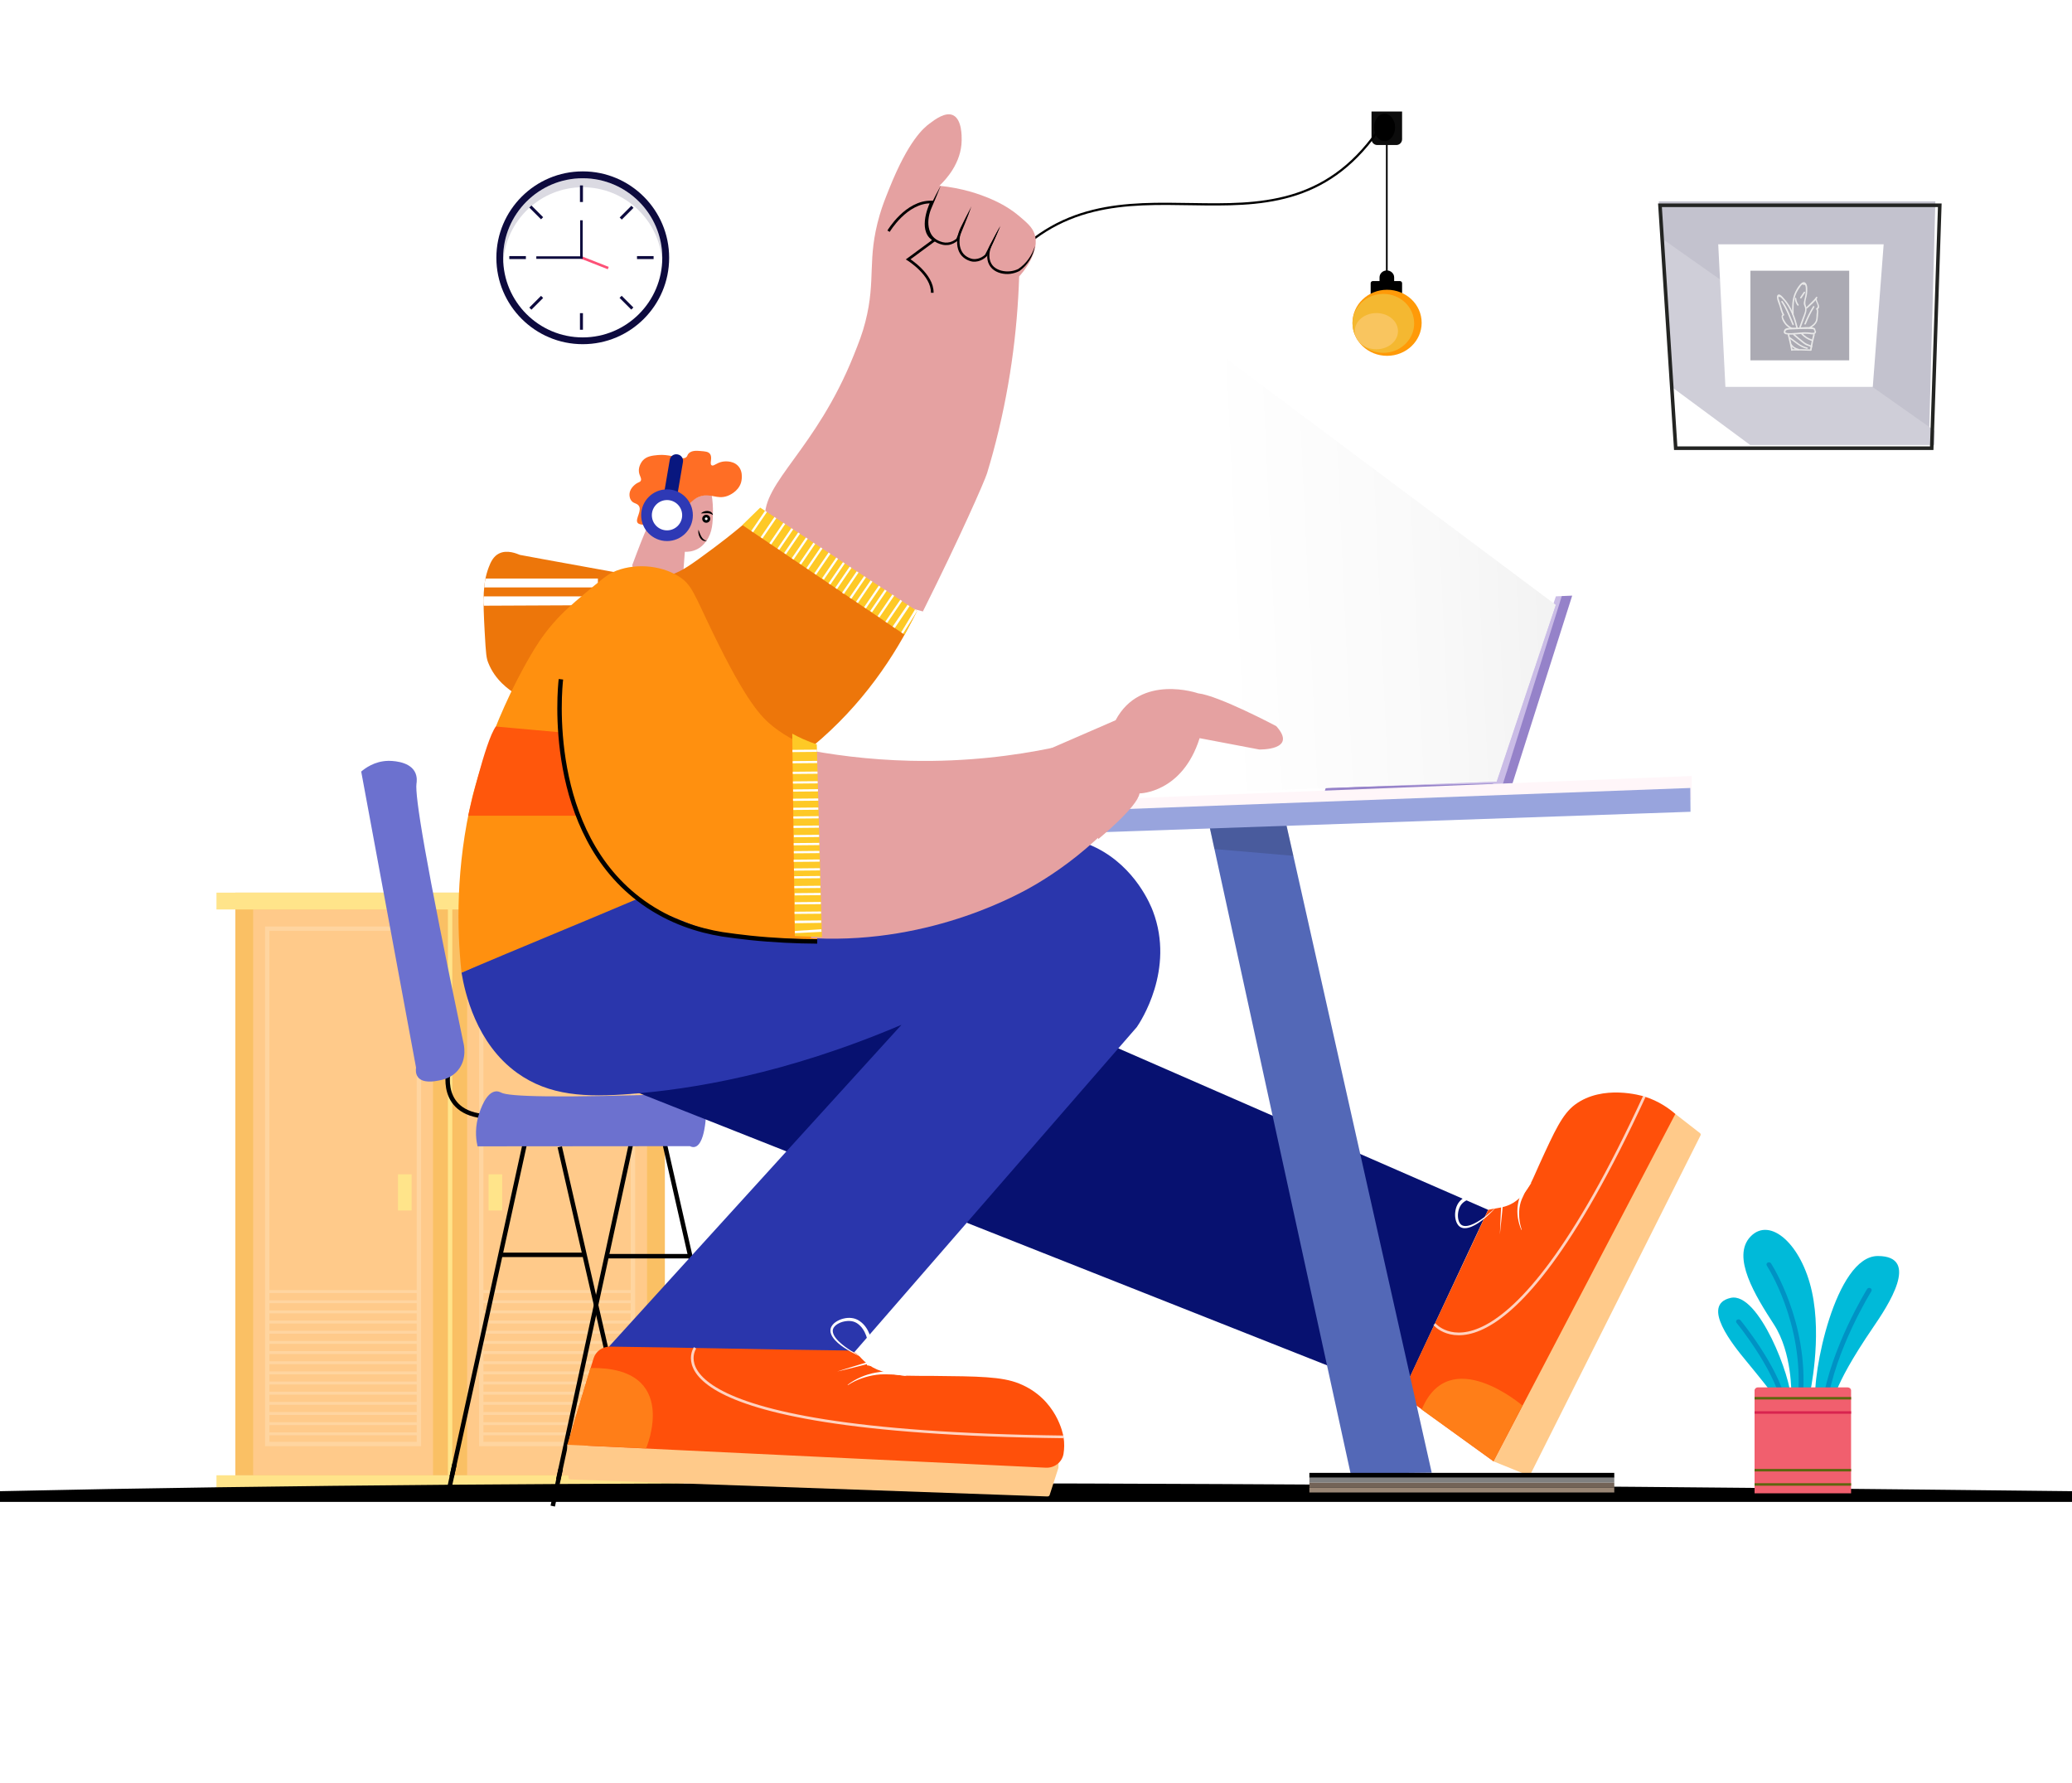 <?xml version="1.0" encoding="utf-8"?>
<!-- Generator: Adobe Illustrator 24.2.1, SVG Export Plug-In . SVG Version: 6.00 Build 0)  -->
<svg version="1.1" xmlns="http://www.w3.org/2000/svg" xmlns:xlink="http://www.w3.org/1999/xlink" x="0px" y="0px"
	 viewBox="0 0 4648.1 4000" style="enable-background:new 0 0 4648.1 4000;" xml:space="preserve">
<style type="text/css">
	.st0{fill:#FAC064;}
	.st1{fill:#FBBE68;}
	.st2{fill:#FFCA8A;}
	.st3{fill:#FFE48A;}
	.st4{fill:#FFD5A0;}
	.st5{clip-path:url(#SVGID_2_);}
	.st6{clip-path:url(#SVGID_4_);}
	.st7{clip-path:url(#SVGID_4_);fill:#0C0C0C;}
	.st8{clip-path:url(#SVGID_4_);fill:#FF9A08;}
	.st9{clip-path:url(#SVGID_4_);fill:#F4B831;}
	.st10{clip-path:url(#SVGID_4_);fill:#F9C55F;}
	.st11{clip-path:url(#SVGID_2_);fill-rule:evenodd;clip-rule:evenodd;fill:#C3C2CE;}
	.st12{clip-path:url(#SVGID_2_);fill-rule:evenodd;clip-rule:evenodd;fill:#CFCED8;}
	.st13{clip-path:url(#SVGID_2_);fill:none;stroke:#232422;stroke-width:8;}
	.st14{clip-path:url(#SVGID_2_);fill-rule:evenodd;clip-rule:evenodd;fill:#FFFFFF;}
	.st15{clip-path:url(#SVGID_2_);fill-rule:evenodd;clip-rule:evenodd;fill:#ABAAB3;}
	.st16{clip-path:url(#SVGID_6_);fill:#E8E8E8;}
	.st17{clip-path:url(#SVGID_6_);fill:#0D0A3E;}
	.st18{clip-path:url(#SVGID_6_);fill:#FFFFFF;}
	.st19{opacity:0.15;clip-path:url(#SVGID_6_);}
	.st20{clip-path:url(#SVGID_8_);}
	.st21{clip-path:url(#SVGID_10_);fill:#0D0A3E;}
	.st22{clip-path:url(#SVGID_6_);fill:#FD5177;}
	.st23{clip-path:url(#SVGID_6_);fill:#9582C9;}
	.st24{clip-path:url(#SVGID_6_);fill:#CABCE6;}
	.st25{filter:url(#Adobe_OpacityMaskFilter);}
	.st26{clip-path:url(#SVGID_12_);}
	.st27{enable-background:new    ;}
	.st28{clip-path:url(#SVGID_15_);fill:url(#SVGID_16_);}
	.st29{clip-path:url(#SVGID_12_);mask:url(#SVGID_13_);}
	.st30{clip-path:url(#SVGID_18_);}
	.st31{clip-path:url(#SVGID_20_);fill:url(#SVGID_21_);}
	.st32{clip-path:url(#SVGID_23_);fill:none;stroke:#000000;stroke-width:5;stroke-miterlimit:10;}
	.st33{clip-path:url(#SVGID_25_);fill:#00BAD9;}
	.st34{clip-path:url(#SVGID_25_);fill:#0092C4;}
	.st35{clip-path:url(#SVGID_25_);fill:#F15F6E;}
	.st36{clip-path:url(#SVGID_25_);fill:#5E660E;}
	.st37{clip-path:url(#SVGID_25_);fill:#D8234F;}
	.st38{clip-path:url(#SVGID_25_);fill:none;stroke:#000000;stroke-width:10;stroke-miterlimit:10;}
	.st39{clip-path:url(#SVGID_25_);fill:#6C71CF;}
	.st40{clip-path:url(#SVGID_25_);fill:#E5A1A1;}
	.st41{clip-path:url(#SVGID_25_);fill:#ED760A;}
	.st42{clip-path:url(#SVGID_25_);fill:#071170;}
	.st43{clip-path:url(#SVGID_25_);fill:#2A36AC;}
	.st44{clip-path:url(#SVGID_25_);fill:#FFCA8A;}
	.st45{clip-path:url(#SVGID_25_);fill:#FF500A;}
	.st46{clip-path:url(#SVGID_25_);fill:#FF7E18;}
	.st47{opacity:0.74;clip-path:url(#SVGID_25_);}
	.st48{clip-path:url(#SVGID_27_);}
	.st49{clip-path:url(#SVGID_29_);fill:none;stroke:#FFFFFF;stroke-width:6;stroke-miterlimit:10;}
	.st50{clip-path:url(#SVGID_25_);fill:#FFFFFF;}
	.st51{clip-path:url(#SVGID_31_);}
	.st52{clip-path:url(#SVGID_33_);fill:none;stroke:#FFFFFF;stroke-width:6;stroke-miterlimit:10;}
	.st53{clip-path:url(#SVGID_25_);fill:#5368B7;}
	.st54{clip-path:url(#SVGID_25_);}
	.st55{clip-path:url(#SVGID_25_);fill:#808080;}
	.st56{clip-path:url(#SVGID_25_);fill:#736357;}
	.st57{clip-path:url(#SVGID_25_);fill:#998675;}
	.st58{opacity:0.28;clip-path:url(#SVGID_25_);}
	.st59{clip-path:url(#SVGID_35_);}
	.st60{clip-path:url(#SVGID_37_);fill:#303A59;}
	.st61{clip-path:url(#SVGID_25_);fill:#FFF6F9;}
	.st62{clip-path:url(#SVGID_25_);fill:#98A4DD;}
	.st63{clip-path:url(#SVGID_25_);fill:#FEC926;}
	.st64{clip-path:url(#SVGID_25_);fill:#FF900F;}
	.st65{clip-path:url(#SVGID_25_);fill:#FF570C;}
	.st66{clip-path:url(#SVGID_25_);fill:none;stroke:#000000;stroke-width:6;stroke-miterlimit:10;}
	.st67{clip-path:url(#SVGID_25_);fill:#FF6E25;}
	.st68{clip-path:url(#SVGID_25_);fill:#08177F;}
	.st69{clip-path:url(#SVGID_25_);fill:none;stroke:#2E39B5;stroke-width:24;stroke-miterlimit:10;}
	.st70{stroke:#000000;stroke-width:10;stroke-miterlimit:10;}
</style>
<g id="Layer_2">
	<rect x="527.9" y="2002.2" class="st0" width="963.6" height="1344.5"/>
	<rect x="1048" y="2039.9" class="st1" width="403.5" height="1269.1"/>
	<rect x="567.9" y="2039.9" class="st2" width="403.5" height="1269.1"/>
	<rect x="892.8" y="2633.9" class="st3" width="30.6" height="81.2"/>
	<rect x="599.5" y="2893.7" class="st4" width="340.3" height="6.5"/>
	<rect x="599.5" y="2916.5" class="st4" width="340.3" height="6.5"/>
	<rect x="599.5" y="2939.3" class="st4" width="340.3" height="6.5"/>
	<rect x="599.5" y="2962.1" class="st4" width="340.3" height="6.5"/>
	<rect x="599.5" y="2984.9" class="st4" width="340.3" height="6.5"/>
	<rect x="599.5" y="3007.7" class="st4" width="340.3" height="6.5"/>
	<rect x="599.5" y="3030.5" class="st4" width="340.3" height="6.5"/>
	<rect x="599.5" y="3053.3" class="st4" width="340.3" height="6.5"/>
	<rect x="599.5" y="3076.1" class="st4" width="340.3" height="6.5"/>
	<rect x="599.5" y="3098.8" class="st4" width="340.3" height="6.5"/>
	<rect x="599.5" y="3121.6" class="st4" width="340.3" height="6.5"/>
	<rect x="599.5" y="3144.4" class="st4" width="340.3" height="6.5"/>
	<rect x="599.5" y="3167.2" class="st4" width="340.3" height="6.5"/>
	<rect x="599.5" y="3190" class="st4" width="340.3" height="6.5"/>
	<rect x="599.5" y="3212.8" class="st4" width="340.3" height="6.5"/>
	<path class="st4" d="M944.7,3243.8H594.6V2078.1h350.1V3243.8z M604.4,3234h330.5V2087.8H604.4V3234z"/>
	<rect x="1048" y="2039.9" class="st2" width="403.5" height="1269.1"/>
	<rect x="1096" y="2633.9" class="st3" width="30.6" height="81.2"/>
	<rect x="1079.6" y="2893.7" class="st4" width="340.3" height="6.5"/>
	<rect x="1079.6" y="2916.5" class="st4" width="340.3" height="6.5"/>
	<rect x="1079.6" y="2939.3" class="st4" width="340.3" height="6.5"/>
	<rect x="1079.6" y="2962.1" class="st4" width="340.3" height="6.5"/>
	<rect x="1079.6" y="2984.9" class="st4" width="340.3" height="6.5"/>
	<rect x="1079.6" y="3007.7" class="st4" width="340.3" height="6.5"/>
	<rect x="1079.6" y="3030.5" class="st4" width="340.3" height="6.5"/>
	<rect x="1079.6" y="3053.3" class="st4" width="340.3" height="6.5"/>
	<rect x="1079.6" y="3076.1" class="st4" width="340.3" height="6.5"/>
	<rect x="1079.6" y="3098.8" class="st4" width="340.3" height="6.5"/>
	<rect x="1079.6" y="3121.6" class="st4" width="340.3" height="6.5"/>
	<rect x="1079.6" y="3144.4" class="st4" width="340.3" height="6.5"/>
	<rect x="1079.6" y="3167.2" class="st4" width="340.3" height="6.5"/>
	<rect x="1079.6" y="3190" class="st4" width="340.3" height="6.5"/>
	<rect x="1079.6" y="3212.8" class="st4" width="340.3" height="6.5"/>
	<path class="st4" d="M1424.8,3243.8h-350.1V2078.1h350.1V3243.8z M1084.5,3234H1415V2087.8h-330.5V3234z"/>
	<rect x="485.6" y="2002.2" class="st3" width="1048.1" height="37.7"/>
	<rect x="485.6" y="3309" class="st3" width="1048.1" height="37.7"/>
	<rect x="1004.8" y="2021" class="st3" width="9.8" height="1306.8"/>
</g>
<g id="Layer_3">
	<path d="M4648.1,3368.7H0v-24c1256.2-27.7,2888.9-19.8,4648.1,0V3368.7z"/>
</g>
<g id="Layer_1">
	<g>
		<defs>
			<rect id="SVGID_1_" width="4648.1" height="4000"/>
		</defs>
		<clipPath id="SVGID_2_">
			<use xlink:href="#SVGID_1_"  style="overflow:visible;"/>
		</clipPath>
		<g class="st5">
			<defs>
				<rect id="SVGID_3_" x="656.3" y="31.1" width="3991.8" height="3968.9"/>
			</defs>
			<clipPath id="SVGID_4_">
				<use xlink:href="#SVGID_3_"  style="overflow:visible;"/>
			</clipPath>
			<path class="st6" d="M3145.3,688.1h-70.5v-52.8c0-2.7,2.2-4.9,4.9-4.9h60.7c2.7,0,4.9,2.2,4.9,4.9V688.1z"/>
			<path class="st6" d="M3134.3,688.1h-48.5c-1.4,0-2.5-1.1-2.5-2.5v-38.8c0-3.5,2.9-6.4,6.4-6.4h40.7c3.5,0,6.4,2.9,6.4,6.4v38.8
				C3136.8,687,3135.7,688.1,3134.3,688.1"/>
			<rect x="3109.1" y="281.6" class="st6" width="3.8" height="354.4"/>
			<path class="st7" d="M3132.4,325.3h-42.8c-7.1,0-12.9-5.8-12.9-12.9v-62.3h68.6v62.3C3145.3,319.5,3139.5,325.3,3132.4,325.3"/>
			<path class="st6" d="M3129.6,285.8c0,17-10.6,30.8-23.6,30.8c-13,0-23.6-13.8-23.6-30.8c0-17,10.6-30.8,23.6-30.8
				C3119,255,3129.6,268.8,3129.6,285.8"/>
			<path class="st6" d="M3127.4,655.6h-32.7v-33.4c0-8.6,7.3-15.6,16.4-15.6c9,0,16.4,7,16.4,15.6V655.6z"/>
			<path class="st8" d="M3189.2,724c0,40.9-34.7,74.1-77.6,74.1c-42.8,0-77.6-33.2-77.6-74.1c0-40.9,34.7-74.1,77.6-74.1
				C3154.5,649.9,3189.2,683,3189.2,724"/>
			<path class="st9" d="M3172.4,725.3c0,36.5-31,66.1-69.2,66.1c-38.2,0-69.2-29.6-69.2-66.1c0-36.5,31-66.1,69.2-66.1
				C3141.5,659.2,3172.4,688.8,3172.4,725.3"/>
			<path class="st10" d="M3136.1,742.8c0,22.4-21.7,40.6-48.5,40.6c-26.8,0-48.5-18.2-48.5-40.6c0-22.4,21.7-40.6,48.5-40.6
				C3114.4,702.1,3136.1,720.3,3136.1,742.8"/>
		</g>
		<polygon class="st11" points="3729.2,565.4 4327.3,984.3 4341.6,451.7 3721.1,451.7 		"/>
		<polygon class="st12" points="3926.3,998.2 4339.7,998.2 4339.7,966 3728.3,535.1 3746.8,865.5 		"/>
		<polygon class="st13" points="4351.5,460.4 3723.8,460.4 3759.1,1005.3 4333.4,1005.3 		"/>
		<polygon class="st14" points="3854.5,548 4225.6,548 4201.2,867.8 3870.6,867.8 		"/>
		<rect x="3926.7" y="607.2" class="st15" width="221.6" height="201"/>
		<g class="st5">
			<defs>
				<rect id="SVGID_5_" x="656.3" y="165.1" width="3991.8" height="3834.9"/>
			</defs>
			<clipPath id="SVGID_6_">
				<use xlink:href="#SVGID_5_"  style="overflow:visible;"/>
			</clipPath>
			<path class="st16" d="M4010.5,751.1c2.8,11.5,5.5,23,7.7,34.6c0.4,2.1,3.6,1.2,3.2-0.9c-2.2-11.6-4.7-23.1-7.7-34.6
				C4013.2,748.1,4010,749,4010.5,751.1"/>
			<path class="st16" d="M4001.5,744.9c0.2,5.8,8.8,5.3,12.9,5.6c9.4,0.4,19-1,28.4-1.6c4.7-0.3,9.4-0.4,14.1,0
				c3.8,0.3,8,1.7,11.7,0.9c4.2-0.9,6.8-4.9,4.4-8.8c-1.1-1.8-3.9-0.1-2.8,1.7c3.1,5.2-7.3,3.6-8.3,3.4c-2.3-0.3-4.7-0.6-7-0.7
				c-5.4-0.3-10.8,0-16.2,0.4c-3.5,0.2-33.8,3.9-33.9-1C4004.8,742.6,4001.5,742.6,4001.5,744.9"/>
			<path class="st16" d="M4005.4,744.4c-2-6.2,15-5.6,17.9-5.7c5-0.2,10.2-0.4,15.2-0.7c2.7-0.1,31.2-0.9,30.5,1.2
				c-0.7,2,2.5,2.9,3.2,0.9c3.3-9.9-32.3-5.6-36.9-5.3c-8.5,0.3-18.1-0.4-26.4,1.2c-4.4,0.9-8.1,4.2-6.6,9.1
				C4002.9,747.3,4006,746.4,4005.4,744.4"/>
			<path class="st16" d="M4020,735.2c-5-2.3-9.5-5.7-13-9.9c-1.4-1.8-11.5-16.6-5.6-17.5c1-0.1,1.5-1.7,1-2.4
				c-3.2-4.7-4.5-10.7-6.1-16c-1.9-5.8-3.6-11.6-5.5-17.2c-0.3-1.2-0.9-2.3-1.1-3.6c-0.5-2.3-0.9-2.3,1.9-2.6c3-0.2,4.5,2.1,6.5,4.1
				c3.7,3.8,7,7.9,10,12.2c11.1,16.2,17.2,35.4,21.8,54.4c0.5,2.1,3.7,1.2,3.2-0.9c-5.9-24.2-14.6-49.2-32.1-67.5
				c-2.4-2.6-7-8.5-11.1-7.8c-3.1,0.6-3.9,3.9-3.7,6.7c0.4,6.2,3.7,13,5.7,19c2.2,6.9,3.6,14.9,7.8,20.9c0.3-0.8,0.7-1.7,1-2.4
				c-7.2,1.1-3.1,11.3-1.1,15.3c4.2,8.1,10.8,14.3,19,18.2C4020.2,739,4021.8,736.1,4020,735.2"/>
			<path class="st16" d="M4023.7,704.7c-0.3-14.1-0.7-28.8,4.1-42.3c2.3-6.6,5.8-12.5,9.9-18c1-1.4,2.1-3.8,3.6-4.7
				c1.1-1.8,2.7-2,4.8-0.6c2.6-0.7,3.9,0,3.9,2c1.3,3,0.9,8.1,0.9,11.2c0,7.5-1.8,14.3-3.5,21.5c-0.7,2.4-1.2,5-1,7.5
				c0.2,2.9,1.8,5.1,2.5,7.8c2.2,7.6-1.6,15.3-4.3,22.2c-2.6,7.2-5.4,14.5-8,21.8c-0.8,2,2.4,2.9,3.2,0.9c3.5-9.6,7.2-19,10.5-28.7
				c2.3-6.8,3.4-12.7,0.8-19.4c-3.5-9,2.1-19.1,2.8-28.4c0.4-6,1.4-16.2-2.4-21.6c-8.3-11.7-21.6,13.2-24.2,18.8
				c-7.5,15.6-7.3,33-6.9,49.9C4020.5,706.9,4023.8,706.9,4023.7,704.7"/>
			<path class="st16" d="M3996.1,677.3c10.8,15.5,17.3,34,24.9,51.3c0.9,2,3.7,0.2,2.9-1.7c-7.5-17.4-14-35.8-24.9-51.3
				C3997.7,673.9,3994.9,675.6,3996.1,677.3"/>
			<path class="st16" d="M4026.3,669.5c0.4,5.9,2.4,11.1,6,15.7c1.3,1.7,3.6-0.7,2.3-2.3c-3-3.9-4.7-8.5-5-13.3
				C4029.5,667.3,4026.2,667.3,4026.3,669.5"/>
			<path class="st16" d="M4041.2,668.7c2.6-4,5.4-8,8-12c1.2-1.8-1.6-3.4-2.9-1.7c-2.6,4-5.4,8-8,12
				C4037.3,668.8,4040.1,670.5,4041.2,668.7"/>
			<path class="st16" d="M4073.9,666.4c-2.7,4.4-6.7,7.9-10.3,11.5c-3.9,3.8-7.9,7.7-11.8,11.5c-1.5,1.4,0.8,3.9,2.3,2.3
				c7.6-7.3,17.1-14.5,22.7-23.6C4077.8,666.3,4075,664.7,4073.9,666.4"/>
			<path class="st16" d="M4067.2,687.2c-7.6,12.3-14,25.2-19.4,38.8c-0.8,2,2.4,2.9,3.2,0.9c5.3-13.2,11.6-25.9,19.1-38
				C4071.1,687,4068.3,685.4,4067.2,687.2"/>
			<path class="st16" d="M4016.3,773.9c4.4,6,10.4,10.1,17.6,11.7c2.1,0.4,3-2.8,0.9-3.2c-6.4-1.3-11.8-4.8-15.7-10.1
				C4018,770.6,4015.1,772.2,4016.3,773.9"/>
			<path class="st16" d="M4023.1,751.8c6.8,5.7,13.4,11.5,20.3,16.9c3,2.3,6,4.6,9.6,6c3.4,1.4,7,2.1,10.1,4.3
				c1.8,1.2,3.4-1.7,1.6-2.9c-2.4-1.7-4.8-2.4-7.5-3.4c-4.5-1.6-8.1-3.7-11.8-6.7c-6.8-5.3-13.4-11-19.9-16.6
				C4023.8,748.1,4021.5,750.4,4023.1,751.8"/>
			<path class="st16" d="M4041.1,750.2c6.4,6.7,14,11.6,22.8,14.5c2,0.7,2.9-2.6,0.9-3.2c-8.2-2.8-15.3-7.3-21.4-13.7
				C4042,746.3,4039.6,748.6,4041.1,750.2"/>
			<path class="st16" d="M4072.4,670.9c0.2,5.9,9.9,16.8,2.4,20.4c-1,0.6-1,1.9-0.3,2.7c2.5,3.1,0.9,7.8,0.5,11.5
				c-0.3,4.1,0,8.2-1.1,12.2c-2,7.7-9,12.2-15.2,16.2c-1.8,1.1-0.1,4,1.6,2.9c7.6-4.9,15.3-10.5,17.1-20c0.9-5.1,0.9-10.5,1.3-15.6
				c0.4-3.7,0.3-6.6-2.1-9.5c-0.1,0.9-0.2,1.8-0.3,2.7c10.4-5-0.5-16.4-0.8-23.2C4075.6,668.8,4072.3,668.8,4072.4,670.9"/>
			<path class="st16" d="M4067.6,750.1c-2.8,10.9-5.1,21.9-6.9,32.9c-0.4,2,3,2.9,3.4,0.8c1.7-11,4.1-22.1,6.9-32.9
				C4071.4,748.9,4068,748.1,4067.6,750.1"/>
			<path class="st16" d="M4062.5,783.8c-14.1-0.7-28.2-0.9-42.4-0.7c-2.6,0-3.3,3-0.7,3c14.2-0.2,28.4,0,42.4,0.7
				C4064.4,786.9,4065.1,783.9,4062.5,783.8"/>
			<path class="st16" d="M4015,759.7c11.5,8.2,23.7,19.9,38.4,22.7c2.1,0.4,3-2.6,0.9-3c-14.3-2.7-26.4-14.4-37.6-22.4
				C4015,755.8,4013.3,758.5,4015,759.7"/>
			<path class="st17" d="M1501.1,578.2c0,107-86.8,193.8-193.8,193.8c-107,0-193.8-86.8-193.8-193.8c0-107,86.8-193.8,193.8-193.8
				C1414.3,384.4,1501.1,471.2,1501.1,578.2"/>
			<path class="st18" d="M1307.2,756.8c-98.5,0-178.5-80.1-178.5-178.5s80.1-178.5,178.5-178.5c98.5,0,178.5,80.1,178.5,178.5
				S1405.7,756.8,1307.2,756.8"/>
			<rect x="1301" y="415.9" class="st17" width="6.7" height="37.2"/>
			<rect x="1301" y="702.4" class="st17" width="6.7" height="37.2"/>
			<rect x="1142.5" y="574.4" class="st17" width="37.2" height="6.7"/>
			<rect x="1429" y="574.4" class="st17" width="37.2" height="6.7"/>
			
				<rect x="1387" y="473.1" transform="matrix(0.707 -0.707 0.707 0.707 74.995 1133.941)" class="st17" width="37.2" height="6.7"/>
			
				<rect x="1184.5" y="675.7" transform="matrix(0.707 -0.707 0.707 0.707 -127.759 1049.633)" class="st17" width="37.2" height="6.7"/>
			
				<rect x="1199.8" y="457.9" transform="matrix(0.707 -0.707 0.707 0.707 15.398 990.152)" class="st17" width="6.7" height="37.2"/>
			
				<rect x="1402.3" y="660.4" transform="matrix(0.707 -0.707 0.707 0.707 -68.498 1192.666)" class="st17" width="6.7" height="37.2"/>
			<g class="st19">
				<g>
					<defs>
						<rect id="SVGID_7_" x="1128.7" y="399.7" width="357.1" height="188.7"/>
					</defs>
					<clipPath id="SVGID_8_">
						<use xlink:href="#SVGID_7_"  style="overflow:visible;"/>
					</clipPath>
					<g class="st20">
						<defs>
							<rect id="SVGID_9_" x="1128.7" y="399.7" width="357.1" height="188.7"/>
						</defs>
						<clipPath id="SVGID_10_">
							<use xlink:href="#SVGID_9_"  style="overflow:visible;"/>
						</clipPath>
						<path class="st21" d="M1485.8,578.2c0,3.4-0.1,6.8-0.3,10.2c-5.3-93.7-83.2-168.4-178.3-168.4c-95,0-173,74.6-178.3,168.4
							c-0.2-3.4-0.3-6.8-0.3-10.2c0-98.5,80.1-178.5,178.5-178.5S1485.8,479.8,1485.8,578.2"/>
					</g>
				</g>
			</g>
			
				<rect x="1330.8" y="554.5" transform="matrix(0.366 -0.93 0.93 0.366 297.529 1613.773)" class="st22" width="5.7" height="67.9"/>
			<polygon class="st17" points="1307.2,580.6 1203.1,580.6 1203.1,574.9 1301.5,574.9 1301.5,494.1 1307.2,494.1 			"/>
			<polygon class="st23" points="3383.2,1754.8 2975,1764.5 2967.7,1786.8 3386.7,1771.6 			"/>
			<polygon class="st24" points="3392.1,1733.3 2982.3,1745 2975.3,1766.2 3384.5,1756.4 			"/>
			<polygon class="st24" points="3508.6,1336.8 3367,1772.4 3344.5,1773.4 3490.3,1337.6 			"/>
			<polygon class="st23" points="3526.9,1336 3388.4,1771.5 3367,1772.4 3503.6,1337 			"/>
		</g>
		<g class="st5">
			<defs>
				<polygon id="SVGID_11_" points="2374.8,1775.2 2370.6,1791.1 3357.6,1753.3 3490.3,1356.6 2648.7,727.7 				"/>
			</defs>
			<clipPath id="SVGID_12_">
				<use xlink:href="#SVGID_11_"  style="overflow:visible;"/>
			</clipPath>
			<defs>
				<filter id="Adobe_OpacityMaskFilter" filterUnits="userSpaceOnUse" x="2272.2" y="624.5" width="1316.6" height="1269.9">
					<feColorMatrix  type="matrix" values="1 0 0 0 0  0 1 0 0 0  0 0 1 0 0  0 0 0 1 0"/>
				</filter>
			</defs>
			<mask maskUnits="userSpaceOnUse" x="2272.2" y="624.5" width="1316.6" height="1269.9" id="SVGID_13_">
				<g class="st25">
					<rect x="2323.6" y="678.2" class="st26" width="1213.8" height="1162.5"/>
					<g class="st27">
						<g>
							<defs>
								
									<rect id="SVGID_14_" x="2347.6" y="703.4" transform="matrix(0.999 -4.427882e-02 4.427882e-02 0.999 -52.892 130.993)" width="1165.7" height="1112"/>
							</defs>
							<clipPath id="SVGID_15_" class="st26">
								<use xlink:href="#SVGID_14_"  style="overflow:visible;"/>
							</clipPath>
							
								<linearGradient id="SVGID_16_" gradientUnits="userSpaceOnUse" x1="-8.185452e-12" y1="4000" x2="1" y2="4000" gradientTransform="matrix(-1136.698 50.381 50.381 1136.698 -198038.328 -4545555.5)">
								<stop  offset="0" style="stop-color:#FFFFFF"/>
								<stop  offset="2.862648e-02" style="stop-color:#F1F1F1"/>
								<stop  offset="0.163" style="stop-color:#B3B2B2"/>
								<stop  offset="0.291" style="stop-color:#807D7E"/>
								<stop  offset="0.41" style="stop-color:#585455"/>
								<stop  offset="0.518" style="stop-color:#3B3738"/>
								<stop  offset="0.611" style="stop-color:#292526"/>
								<stop  offset="0.678" style="stop-color:#231F20"/>
								<stop  offset="1" style="stop-color:#231F20"/>
							</linearGradient>
							<polygon class="st28" points="3588.8,1838.4 2326,1894.4 2272.2,680.5 3535,624.5 							"/>
						</g>
					</g>
				</g>
			</mask>
			<g class="st29">
				<g>
					<defs>
						<rect id="SVGID_17_" x="2323.6" y="678.2" width="1213.8" height="1162.5"/>
					</defs>
					<clipPath id="SVGID_18_">
						<use xlink:href="#SVGID_17_"  style="overflow:visible;"/>
					</clipPath>
					<g class="st30">
						<defs>
							
								<rect id="SVGID_19_" x="2347.6" y="703.4" transform="matrix(0.999 -4.427882e-02 4.427882e-02 0.999 -52.892 130.993)" width="1165.7" height="1112"/>
						</defs>
						<clipPath id="SVGID_20_">
							<use xlink:href="#SVGID_19_"  style="overflow:visible;"/>
						</clipPath>
						
							<linearGradient id="SVGID_21_" gradientUnits="userSpaceOnUse" x1="-8.185452e-12" y1="4000" x2="1" y2="4000" gradientTransform="matrix(-1136.698 50.381 50.381 1136.698 -198038.328 -4545555.5)">
							<stop  offset="0" style="stop-color:#F2F2F2"/>
							<stop  offset="0.258" style="stop-color:#F9F9F9"/>
							<stop  offset="0.678" style="stop-color:#FFFFFF"/>
							<stop  offset="1" style="stop-color:#FFFFFF"/>
						</linearGradient>
						<polygon class="st31" points="3588.8,1838.4 2326,1894.4 2272.2,680.5 3535,624.5 						"/>
					</g>
				</g>
			</g>
		</g>
		<g class="st5">
			<defs>
				<rect id="SVGID_22_" x="648.1" width="4000" height="4000"/>
			</defs>
			<clipPath id="SVGID_23_">
				<use xlink:href="#SVGID_22_"  style="overflow:visible;"/>
			</clipPath>
			<path class="st32" d="M2089.8,575.4c-81.8,91,124.5,70.6,156.2,31.6c254.1-312.4,609.9,18.7,843.7-311.5"/>
		</g>
		<g class="st5">
			<defs>
				<rect id="SVGID_24_" x="648.1" y="7.6" width="3729.2" height="3992.4"/>
			</defs>
			<clipPath id="SVGID_25_">
				<use xlink:href="#SVGID_24_"  style="overflow:visible;"/>
			</clipPath>
			<path class="st33" d="M4059.8,3127.2c0,0-5.1,4.5-15.5,5.2c-3.1,0.2-6.8,0.1-10.9-0.7c-4.4-0.7-9.4-2.2-15-4.5
				c0,0,2.4-92.7-39-156.5c-41.4-63.8-96.1-152-52.3-197.3c43.8-45.2,114.4,17.6,137.5,123.5
				C4087.9,3002.8,4059.8,3127.2,4059.8,3127.2"/>
			<path class="st34" d="M4044.4,3132.4c-3.1,0.2-6.8,0.1-10.9-0.7c13.3-164.5-69.2-291.6-70-292.9c-1.6-2.4-0.7-5.4,1.9-6.8
				c2.6-1.4,6-0.6,7.5,1.7C3973.7,2835,4057.9,2964.6,4044.4,3132.4"/>
			<path class="st33" d="M4201.7,2977.6c-96.8,141.8-90.1,174.6-90.1,174.6l-12.7-2.1l-10.8-1.7l-15.4-2.5
				c-8.6-62.9,44.7-328.7,139.8-328.7C4309.2,2817.3,4234.7,2929.4,4201.7,2977.6"/>
			<path class="st34" d="M4198.1,2896.1c-0.9,1.4-82,132.4-99.2,254.1l-10.8-1.7c17.7-123.7,99.5-255.8,100.4-257.3
				c1.5-2.4,4.9-3.2,7.5-1.9C4198.6,2890.7,4199.5,2893.7,4198.1,2896.1"/>
			<path class="st33" d="M3989,3146.8l0.4-0.1C3989.3,3146.9,3989,3146.8,3989,3146.8"/>
			<path class="st33" d="M4017.6,3139.8l-11.1,2.7l-10.7,2.6l-6.4,1.6c0.4-1.3-4.5-12.1-72.5-94.5
				c-28.1-34.1-103.1-125.7-34.4-141.1C3945.6,2897,4019.4,3092.3,4017.6,3139.8"/>
			<path class="st34" d="M4006.5,3142.5l-10.7,2.6c-19.6-79.4-99.3-176.9-100.2-178c-1.8-2.2-1.3-5.3,1.1-6.9c2.4-1.6,5.8-1.2,7.7,1
				C3907.9,2965.5,3986.2,3061.3,4006.5,3142.5"/>
			<path class="st35" d="M4152.5,3118.7v230.8H3936v-230.8c0-3.7,3.3-6.8,7.5-6.8H4145C4149.1,3112,4152.5,3115,4152.5,3118.7"/>
			<rect x="3936" y="3133.4" class="st36" width="216.5" height="5.6"/>
			<rect x="3936" y="3165.4" class="st37" width="216.5" height="5.6"/>
			<rect x="3936" y="3294.8" class="st36" width="216.5" height="5.6"/>
			<rect x="3936" y="3326.8" class="st36" width="216.5" height="5.6"/>
			<path class="st38" d="M1007.3,2395.6c0,0-30,109,97,109l78,38l-169,770"/>
			<line class="st38" x1="1255.7" y1="2572.3" x2="1401.7" y2="3208.3"/>
			<line class="st38" x1="1417.3" y1="2557.6" x2="1252.3" y2="3318.6"/>
			<line class="st38" x1="1489.3" y1="2557.6" x2="1568.3" y2="2904.6"/>
			<line class="st38" x1="1120.3" y1="2814.6" x2="1307.3" y2="2814.6"/>
			<line class="st38" x1="1361.3" y1="2817.6" x2="1548.3" y2="2817.6"/>
			<path class="st39" d="M1547.7,2570.8c-158.8,0.1-317.6,0.2-476.4,0.4c-2.3-9.4-7.1-34.2,1.1-65.2c1.5-5.5,12.8-46.8,33-56.2
				c9.6-4.5,17.3,0.1,19.1,1c16.8,8.7,118.7,12.6,415.4,2.2c2.5-0.3,27.3-2.9,38.5,23.9c7.5,18.1,4.4,38.7,3.1,47.8
				c-1.5,9.8-5.7,37.9-18.7,46C1556.7,2574.5,1550.9,2572.5,1547.7,2570.8"/>
			<path class="st40" d="M1418.3,1267.6c15.7-42.2,26.9-70.7,33-83c1-2.1,3.2-6.3,3-12c-0.4-11.4-9.9-15.1-12-23
				c-4.2-15.3,19.5-45.1,44-46c25.2-0.9,39.5,29.1,60,22c5.7-2,5.7-4.3,16-9c13.2-6.1,25.6-7.7,34-8c2.7,16.5,3.2,30.2,3,40
				c-0.4,22.9-0.6,45.3-15,65c-3.3,4.5-9.1,12.3-20,18c-11.5,6-22.5,6.3-28,6c-1.3,17.7-2.7,35.3-4,53c-18.3,4.3-33.6,5.6-44,6
				c-25,0.9-50.1,1.8-63-14C1420.9,1277.2,1419.1,1271.3,1418.3,1267.6"/>
			<path class="st40" d="M1716.3,1164.2c-6.5-82.6,114.1-155.5,199-367.6c11.7-29.4,19-47.5,26-74.9c24.5-96.2,2.9-139.3,32-239.2
				c6.2-21.2,11.8-35.2,22-60.6c42.8-106.6,76.5-134.7,90-144.8c13-9.7,36-26.8,53-18.5c19.7,9.6,19.1,47.3,19,56.5
				c-0.8,50.5-34.8,87.2-50,101.6c51.9,5.2,91.1,19,116,29.8c23.5,10.2,44.2,22.2,64,39c16.8,14.3,27.7,23.6,33,38
				c15.4,41.8-29,91.1-34,96.5c-4,123.8-21.1,257.4-59,396.3c-0.7,2.7-1.8,6.5-3.1,11.1c0,0-4.9,17.5-9.9,34
				c-5,16.5-60,142.1-144,310.1C1784.1,1295.7,1720.7,1219.8,1716.3,1164.2"/>
			<path class="st41" d="M1707.3,1142.6c142.2,93.3,257.7,169.1,349,229c-48.7,100.4-121.8,209.7-233,302c-11.9,9.9-24.5,20.7-37,29
				c-167.1,111.6-493.4-65-626-144c-19.2-11.3-50-33.7-65-72c-4.1-10.5-5.2-17.5-8-69c-4.1-76-4.4-109,9-145
				c4.7-12.5,10.7-24.8,23-31c18.3-9.3,40,0.2,47,3c1,0.4,72,13.3,214,39c77.7,14.1,96.5,13.4,117,8c24.2-6.4,42-16.9,84-48
				C1607.1,1224.6,1637.7,1202.9,1707.3,1142.6"/>
			<polygon class="st42" points="3338.3,2713.6 1604.3,1956.6 1423.9,2447.9 3144.3,3128.6 			"/>
			<path class="st43" d="M1362.3,3024.6c183.7,4,367.3,8,551,12c212.3-244.3,424.7-488.7,637-733c7.8-11.4,85.9-128.8,36-260
				c-4.7-12.5-38.7-97.9-127-142c-70.6-35.2-140.1-26.2-168-23c-117.6,13.5-297.6,16.1-588-3c-222.7,103.7-445.3,202.3-668,306
				c7.6,44.7,32.6,158.7,125,225c72,51.6,153.6,55,256,47c131.4-10.3,342.4-42.9,606-155L1362.3,3024.6z"/>
			<path class="st44" d="M3351.4,3278.2l76.5,31c1.9,0.8,4.1-0.1,5.1-1.9l381.8-760.7c0.9-1.7,0.4-3.8-1.2-5l-55.3-43
				c-2-1.5-4,1-5.2,3.2l-403.8,770.9C3348.3,3274.8,3349.2,3277.4,3351.4,3278.2"/>
			<path class="st45" d="M3338.3,2713.6c25.6-5.9,48.9-3.2,76-32c18.7-19.8,23.6-36.3,39-70c34.4-75.3,51.6-112.9,80-134
				c62.3-46.1,149.6-20,156-18c32.7,10.3,55.7,27.4,69,39c-136,259.7-272,519.3-408,779c-68.7-49.7-137.3-99.3-206-149
				C3205.3,2995.2,3277.3,2846.9,3338.3,2713.6"/>
			<path class="st46" d="M3189.3,3161.6l161,116l65-125C3415.3,3152.6,3251.3,3011.6,3189.3,3161.6"/>
			<g class="st47">
				<g>
					<defs>
						<rect id="SVGID_26_" x="3215.5" y="2457.8" width="476" height="537.1"/>
					</defs>
					<clipPath id="SVGID_27_">
						<use xlink:href="#SVGID_26_"  style="overflow:visible;"/>
					</clipPath>
					<g class="st48">
						<defs>
							<rect id="SVGID_28_" x="3215.5" y="2457.8" width="476" height="537.1"/>
						</defs>
						<clipPath id="SVGID_29_">
							<use xlink:href="#SVGID_28_"  style="overflow:visible;"/>
						</clipPath>
						<path class="st49" d="M3217.8,2970.1c0,0,151,183,471-511"/>
					</g>
				</g>
			</g>
			<path class="st50" d="M3413.1,2758.9c-2.1-4.3-3.7-8.9-5-13.5c-1.3-4.6-2.4-9.3-3.1-14.1c-0.7-4.8-1.1-9.6-1.1-14.5
				c0-4.9,0.4-9.7,1.1-14.6c0.8-4.8,1.8-9.6,3.3-14.4c1.5-4.7,3.6-9.2,6.1-13.5c2.7-4.2,5.6-8.2,9-11.7c1.6-1.8,3.5-3.4,5.3-5
				c0.9-0.8,1.9-1.5,2.9-2.3c1-0.7,2-1.4,3-2.1l0.4,0.4c-0.7,1-1.4,2-2.1,2.9c-0.7,1-1.5,1.9-2.1,2.9c-1.4,1.9-2.8,3.8-4,5.8
				l-1.9,2.9l-1.8,3c-0.3,0.5-0.6,1-0.9,1.5l-0.8,1.5c-0.5,1-1.1,2-1.7,3c-2.1,4.1-4,8.3-5.8,12.5c-1.7,4.3-3.2,8.7-4.1,13.2
				c-1,4.5-1.6,9.2-1.8,13.8c-0.3,4.7-0.3,9.4,0.1,14.1c0.7,9.4,2.5,18.8,5.7,27.7L3413.1,2758.9z"/>
			<path class="st44" d="M1272.3,3241.8l3.1,73.2c0.1,1.9,2.2,3.4,4.8,3.4l1069.1,38.1c2.4,0.1,4.6-1.1,5.2-2.7l19.8-61.3
				c1.4-14.9-2-26-5-20l-1091.6-34.4C1274.7,3238,1272.2,3239.7,1272.3,3241.8"/>
			<path class="st45" d="M1899.2,3029.1c10.8,0.1,21.1,4.6,28.3,12.4c13.5,14.7,26.8,28.8,63.5,38c32.2,8.1,53.8,6.2,100.3,6.6
				c104.1,1,156.1,1.5,194.8,17.1c84.6,34.1,98.8,114.3,99.8,120.3c2.1,13.7,1.7,26.3-0.1,37.3c-3,18.7-20.2,32.2-39.9,31.2
				c-341.6-16.4-683.2-32.7-1024.8-49.1c-24.8-1.2-41.9-24.3-34.9-47.2l45.3-148.8c4.8-15.9,20.1-26.8,37.3-26.5
				C1540.1,3022.5,1728.7,3027.2,1899.2,3029.1"/>
			<path class="st46" d="M1324.5,3068.4l-51.9,172.2l176.8,8.1C1449.3,3248.8,1528.5,3065.2,1324.5,3068.4"/>
			<g class="st47">
				<g>
					<defs>
						<rect id="SVGID_30_" x="1549.9" y="3021.4" width="836.3" height="204.6"/>
					</defs>
					<clipPath id="SVGID_31_">
						<use xlink:href="#SVGID_30_"  style="overflow:visible;"/>
					</clipPath>
					<g class="st51">
						<defs>
							<rect id="SVGID_32_" x="1549.9" y="3021.4" width="836.3" height="204.6"/>
						</defs>
						<clipPath id="SVGID_33_">
							<use xlink:href="#SVGID_32_"  style="overflow:visible;"/>
						</clipPath>
						<path class="st52" d="M1559.3,3023.1c0,0-134.1,188.1,826.9,199.8"/>
					</g>
				</g>
			</g>
			<path class="st50" d="M1901.4,3106.2c4.5-3.7,9.4-6.8,14.4-9.7c5-2.9,10.2-5.5,15.6-7.8c5.4-2.3,10.8-4.3,16.4-6
				c5.6-1.7,11.3-3,17.1-4c5.8-1.1,11.6-1.8,17.4-2.2c5.9-0.5,11.8-0.3,17.6,0.3c2.9,0.4,5.8,0.7,8.7,1.3l4.3,0.8
				c1.4,0.3,2.8,0.7,4.3,1.1c2.8,0.7,5.6,1.7,8.4,2.6c2.8,1,5.4,2.1,8.1,3.3l-0.2,0.6c-2.9-0.3-5.7-0.9-8.6-1.2
				c-2.9-0.4-5.7-0.8-8.5-1.1c-1.4-0.1-2.8-0.3-4.2-0.5l-4.2-0.3l-2.1-0.2c-0.7-0.1-1.4-0.1-2.1-0.1l-4.2-0.2
				c-1.4-0.1-2.8-0.1-4.2-0.1c-0.7,0-1.4-0.1-2.1-0.1c-0.7,0-1.4,0-2.1,0l-4.2-0.1l-4.2,0c-5.6,0-11.3,0.3-16.9,1.1
				c-11.2,1.5-22.4,4.2-33.1,8c-10.7,3.8-21.2,8.8-30.7,15.1L1901.4,3106.2z"/>
			<path class="st50" d="M3364.7,2769.1l0.7-16.8l0.7-16.8l0.8-16.8l0.9-16.8l0-0.3l0.2-0.4c0.4-0.9,0.8-1.8,1.2-2.7
				c0.4-0.9,0.8-1.8,1.3-2.7c0.9-1.8,1.9-3.6,2.9-5.3c2.1-3.4,4.3-6.8,6.7-10l0.9-1.2c0.3-0.4,0.7-0.9,0.8-1.1
				c0.4-0.6,0.8-1.4,1.2-2.1c0.7-1.6,1.4-3.4,2-5.2c1.2-3.6,2.1-7.3,2.9-11.1c1.5-7.6,2.5-15.2,3-22.9c0.2-3.9,0.3-7.7,0.3-11.5
				c-0.1-3.8-0.2-7.7-0.6-11.5c-0.3-3.8-1-7.6-1.7-11.3c-0.8-3.7-1.7-7.4-3-10.9c-0.6-1.8-1.3-3.5-2-5.2c-0.3-0.9-0.8-1.7-1.2-2.5
				c-0.4-0.8-0.8-1.7-1.3-2.4c-0.9-1.6-1.9-3.1-3-4.6l-0.8-1.1l-0.4-0.6l-0.4-0.5l-1.8-2c-2.5-2.6-5.1-5-8.2-6.8
				c-3-1.9-6.3-3.4-9.7-4.5c-6.9-2.2-14.3-3.1-21.2-2c-3.4,0.5-6.7,1.6-9.6,3.2c-2.9,1.6-5.3,3.7-7.4,6.4c-4.1,5.3-6.2,12.3-7,19.5
				c-0.4,3.6-0.5,7.3-0.4,11.1c0.1,3.7,0.5,7.5,1.1,11.2c0.6,3.7,1.3,7.4,2.3,11.1c0.9,3.7,2,7.3,3.3,10.9
				c5.1,14.3,12.4,27.9,22.4,39c5,5.6,10.7,10.6,16.8,15c6.1,4.4,12.7,8.1,19.6,11.2l-4.5,8.2c-8.8-5.8-18.2-10.6-28-14
				c-9.9-3.4-20.2-5.3-30.5-5.2c-5.1,0.1-10.3,0.6-15.2,1.9c-1.2,0.3-2.4,0.7-3.6,1.1c-1.2,0.5-2.4,0.8-3.5,1.4
				c-2.3,1-4.5,2.2-6.5,3.6c-4.1,2.8-7.4,6.4-9.7,10.7c-2.3,4.4-3.8,9.3-4.5,14.3c-0.7,5-0.6,10.2,0.5,15.1
				c1.1,4.8,3.2,9.6,6.9,12.2c1.8,1.3,4,2.1,6.3,2.4c2.4,0.3,4.9,0.2,7.4-0.3c2.5-0.4,5-1.2,7.5-2c2.5-0.9,4.9-1.9,7.3-3.1
				c9.6-4.7,18.5-10.9,27.1-17.5c8.5-6.7,16.6-13.9,24.4-21.5c-7.3,8.1-14.9,15.9-23.1,23.1c-8.2,7.2-16.9,14-26.7,19.3
				c-4.9,2.6-10,4.9-15.7,6.2c-2.8,0.6-5.8,1-8.8,0.7c-3-0.2-6.2-1.2-8.9-3c-2.7-1.8-4.7-4.3-6.2-6.9c-1.5-2.6-2.6-5.4-3.3-8.3
				c-1.5-5.7-1.8-11.5-1.2-17.3c0.6-5.7,2-11.5,4.7-16.8c2.6-5.3,6.8-10.1,11.6-13.6c2.4-1.8,5-3.3,7.6-4.5c1.3-0.7,2.7-1.2,4-1.7
				c1.4-0.5,2.7-1,4.1-1.4c5.6-1.6,11.3-2.4,17-2.7c5.7-0.3,11.4,0.2,17,1.1c5.6,0.9,11.1,2.2,16.5,4c10.8,3.5,20.9,8.5,30.4,14.5
				l-4.5,8.2c-15-6.5-28.8-16.1-39.9-28.3c-1.3-1.6-2.7-3.1-4-4.7c-0.6-0.8-1.3-1.6-1.9-2.4l-1.8-2.5c-2.4-3.4-4.6-6.8-6.6-10.4
				c-2-3.6-3.9-7.2-5.6-10.9c-1.7-3.7-3.3-7.5-4.6-11.4c-1.4-3.8-2.5-7.8-3.5-11.7c-1-4-1.8-8-2.4-12c-0.6-4.1-1-8.2-1.1-12.3
				c-0.1-4.1,0-8.3,0.5-12.5c0.5-4.2,1.4-8.4,2.8-12.5c1.4-4.1,3.5-8.1,6.2-11.7c0.4-0.4,0.7-0.9,1.1-1.3l1.2-1.3
				c0.4-0.4,0.8-0.9,1.2-1.2l1.3-1.1c0.8-0.8,1.8-1.4,2.8-2.1c0.5-0.3,0.9-0.7,1.4-1l1.5-0.8c4-2.2,8.4-3.4,12.8-4
				c8.7-1.2,17.3,0,25.4,2.7c8,2.7,15.7,7.5,21.4,14l2.1,2.5l0.5,0.6l0.5,0.7l0.9,1.3c1.3,1.7,2.3,3.6,3.3,5.4
				c0.5,0.9,0.9,1.9,1.4,2.8c0.4,1,0.9,1.9,1.3,2.9c0.8,1.9,1.6,3.9,2.1,5.9c1.3,3.9,2.2,8,3,12c0.7,4,1.2,8.1,1.5,12.1
				c0.6,8.1,0.5,16.2-0.3,24.2c-0.7,8-2.1,15.9-3.9,23.7c-1,3.9-2.1,7.8-3.5,11.6c-0.7,1.9-1.5,3.8-2.5,5.7c-0.6,1-1.1,1.9-1.8,2.9
				c-0.4,0.5-0.7,0.8-1,1.2l-0.9,1.1c-4.9,6-9.3,12.3-12.6,19.3l0.2-0.7l-1.6,16.8l-1.7,16.8l-1.8,16.8L3364.7,2769.1z"/>
			<path class="st50" d="M1878,3076.2l17.2-5.4l17.3-5.3l17.3-5.3l17.3-5.2l0.3-0.1l0.4,0c1.1,0.1,2.1,0.2,3.2,0.3
				c1.1,0.1,2.1,0.2,3.2,0.3c2.2,0.3,4.3,0.6,6.4,1.1c4.2,0.8,8.4,1.9,12.5,3.2l1.5,0.5c0.5,0.2,1.1,0.4,1.4,0.4
				c0.7,0.2,1.7,0.3,2.6,0.5c1.9,0.2,3.9,0.2,6,0.2c4.1-0.1,8.2-0.5,12.3-1.1c8.2-1.2,16.3-3,24.3-5.3c4-1.2,7.9-2.5,11.8-3.9
				c3.8-1.5,7.7-3,11.4-4.8c3.7-1.7,7.3-3.7,10.8-5.8c3.4-2.2,6.8-4.4,9.9-7c1.6-1.2,3-2.6,4.5-4c0.8-0.7,1.4-1.4,2.1-2.1
				c0.7-0.7,1.4-1.4,2-2.2c1.2-1.5,2.5-3,3.6-4.7l0.8-1.2l0.4-0.6l0.4-0.6l1.4-2.5c1.7-3.4,3.2-7,3.9-10.8c0.9-3.7,1.1-7.6,1-11.5
				c-0.2-7.8-2.1-15.6-5.7-22.2c-1.8-3.3-4.1-6.3-6.8-8.6c-2.7-2.3-5.8-4.1-9.2-5.2c-6.9-2.2-14.8-1.8-22.4,0
				c-3.8,0.9-7.6,2.2-11.3,3.6c-3.7,1.5-7.4,3.2-10.9,5.2c-3.6,1.9-7,4-10.4,6.3c-3.4,2.3-6.6,4.7-9.8,7.3
				c-12.6,10.3-23.7,22.7-31.3,36.9c-3.8,7.1-6.8,14.7-9,22.5c-2.2,7.8-3.6,15.8-4.2,24l-9.3-1.4c2.7-11,4.1-22.2,3.9-33.5
				c-0.2-11.2-2-22.4-5.9-32.8c-1.9-5.2-4.4-10.2-7.5-14.6c-0.7-1.1-1.6-2.2-2.4-3.3c-0.9-1-1.7-2.1-2.7-3c-1.8-2-3.9-3.7-6-5.3
				c-4.3-3.1-9.2-5.2-14.4-5.9c-5.3-0.8-10.8-0.4-16.2,0.7c-5.4,1.1-10.6,3.1-15.2,6c-2.3,1.4-4.4,3.1-6.1,5
				c-1.7,1.9-3.1,4.1-3.8,6.4c-0.7,2.3-0.7,4.8-0.1,7.4c0.6,2.5,1.6,5,3,7.4c1.4,2.4,3,4.7,4.8,6.8c1.8,2.2,3.8,4.2,5.8,6.2
				c8.2,7.9,17.7,14.7,27.5,20.9c9.9,6.1,20.1,11.7,30.6,16.8c-10.8-4.4-21.4-9.3-31.7-15c-10.2-5.7-20.2-12-29.1-19.9
				c-4.4-4-8.6-8.3-11.9-13.5c-1.6-2.6-3.1-5.4-3.9-8.6c-0.8-3.1-1.1-6.6-0.2-9.9c0.8-3.3,2.6-6.2,4.6-8.7c2.1-2.5,4.5-4.6,7.1-6.3
				c5.2-3.5,10.9-5.9,16.9-7.4c6-1.5,12.3-2.1,18.6-1.3c6.3,0.7,12.6,3.1,17.8,6.8c2.6,1.8,5.1,3.8,7.3,6c1.1,1.1,2.1,2.3,3.2,3.4
				c1,1.2,2,2.4,2.9,3.7c3.7,5,6.5,10.5,8.8,16.2c2.3,5.7,3.9,11.6,5.1,17.5c1.1,6,1.8,12,2,18c0.4,12.1-1,24.1-3.6,35.9l-9.3-1.4
				c1.1-17.4,5.8-34.8,14-50.4c1.1-1.9,2.1-3.9,3.3-5.7c0.6-0.9,1.1-1.9,1.7-2.8l1.8-2.7c2.5-3.6,5.2-7.1,8-10.4
				c2.9-3.3,5.8-6.5,9-9.6c3.1-3,6.4-6,9.8-8.7c3.4-2.8,6.9-5.4,10.5-7.8c3.6-2.5,7.4-4.7,11.2-6.8c3.9-2.1,7.9-4,12-5.6
				c4.1-1.6,8.4-3,12.8-4c4.4-1,8.9-1.6,13.6-1.7c4.6,0,9.4,0.5,14,2c0.6,0.2,1.2,0.4,1.7,0.6l1.7,0.7c0.6,0.3,1.1,0.5,1.7,0.8
				l1.6,0.9c1.1,0.6,2.1,1.3,3.1,2c0.5,0.4,1,0.7,1.5,1.1l1.4,1.2c3.6,3.3,6.5,7.2,8.6,11.3c4.3,8.3,6.3,17.4,6.5,26.4
				c0.2,9-1.9,18.5-6.3,26.5l-1.7,3l-0.4,0.7l-0.5,0.7l-1,1.4c-1.3,1.9-2.8,3.6-4.2,5.3c-0.7,0.9-1.6,1.6-2.3,2.4
				c-0.8,0.8-1.5,1.6-2.4,2.3c-1.7,1.5-3.3,3-5.1,4.3c-3.5,2.8-7.2,5.1-10.9,7.3c-3.8,2.1-7.7,4.2-11.7,5.9
				c-7.9,3.5-16.1,6.3-24.4,8.5c-8.3,2.2-16.8,3.7-25.3,4.7c-4.3,0.4-8.6,0.7-13,0.7c-2.2,0-4.4-0.2-6.7-0.4
				c-1.2-0.2-2.3-0.4-3.5-0.8c-0.7-0.2-1.1-0.4-1.6-0.5l-1.5-0.5c-7.8-2.7-15.8-4.9-24.1-5.7l0.7-0.1l-17.5,4.5l-17.5,4.4l-17.5,4.3
				L1878,3076.2z"/>
			<polygon class="st53" points="3211.8,3303.3 3029.8,3305.1 2713.8,1856 2885.8,1850.3 			"/>
			<rect x="2937.3" y="3303.6" class="st54" width="684" height="11"/>
			<rect x="2937.3" y="3314.6" class="st55" width="684" height="11"/>
			<rect x="2937.3" y="3325.6" class="st56" width="684" height="11"/>
			<rect x="2937.3" y="3336.6" class="st57" width="684" height="11"/>
			<g class="st58">
				<g>
					<defs>
						<rect id="SVGID_34_" x="2702.3" y="1797.6" width="199" height="122.1"/>
					</defs>
					<clipPath id="SVGID_35_">
						<use xlink:href="#SVGID_34_"  style="overflow:visible;"/>
					</clipPath>
					<g class="st59">
						<defs>
							<rect id="SVGID_36_" x="2702.3" y="1797.6" width="199" height="122.1"/>
						</defs>
						<clipPath id="SVGID_37_">
							<use xlink:href="#SVGID_36_"  style="overflow:visible;"/>
						</clipPath>
						<polygon class="st60" points="2901.3,1919.6 2724.3,1904.4 2702.3,1802.3 2873.3,1797.6 						"/>
					</g>
				</g>
			</g>
			<polygon class="st61" points="3795.2,1794.2 2255.5,1851.3 2257.1,1801.7 3794.8,1740.6 			"/>
			<polygon class="st62" points="3792.3,1820.8 2255.6,1874.1 2257.1,1824.7 3791.8,1767.4 			"/>
			<polygon class="st63" points="2029.3,1423.6 1665.3,1177.6 1705.3,1138.6 2057.3,1370.6 			"/>
			
				<rect x="1675" y="1167.2" transform="matrix(0.564 -0.826 0.826 0.564 -223.468 1916.197)" class="st50" width="54.9" height="5"/>
			
				<rect x="1696" y="1181.2" transform="matrix(0.564 -0.826 0.826 0.564 -225.871 1939.648)" class="st50" width="54.9" height="5"/>
			
				<rect x="1715.5" y="1194.4" transform="matrix(0.564 -0.826 0.826 0.564 -228.146 1961.806)" class="st50" width="55.5" height="5"/>
			
				<rect x="1733.5" y="1206.4" transform="matrix(0.564 -0.826 0.826 0.564 -230.205 1981.906)" class="st50" width="55.5" height="5"/>
			
				<rect x="1748.5" y="1216.3" transform="matrix(0.564 -0.826 0.826 0.564 -231.782 1998.672)" class="st50" width="55.8" height="5"/>
			
				<rect x="1765.3" y="1227.9" transform="matrix(0.564 -0.826 0.826 0.564 -233.894 2017.99)" class="st50" width="56.6" height="5"/>
			
				<rect x="1782.4" y="1239.2" transform="matrix(0.564 -0.826 0.826 0.564 -235.826 2036.798)" class="st50" width="56" height="5"/>
			
				<rect x="1798.3" y="1249.9" transform="matrix(0.564 -0.826 0.826 0.564 -237.67 2054.84)" class="st50" width="56.6" height="5"/>
			
				<rect x="1815.8" y="1261.5" transform="matrix(0.564 -0.826 0.826 0.564 -239.459 2074.66)" class="st50" width="56.9" height="5"/>
			
				<rect x="1833.3" y="1272.9" transform="matrix(0.564 -0.826 0.826 0.564 -241.4 2093.778)" class="st50" width="56.6" height="5"/>
			
				<rect x="1847.6" y="1283.3" transform="matrix(0.564 -0.826 0.826 0.564 -243.409 2110.718)" class="st50" width="57.4" height="5"/>
			
				<rect x="1862.6" y="1293.3" transform="matrix(0.564 -0.826 0.826 0.564 -245.124 2127.47)" class="st50" width="57.4" height="5"/>
			
				<rect x="1877.9" y="1304.3" transform="matrix(0.564 -0.826 0.826 0.564 -247.434 2144.988)" class="st50" width="58.2" height="5"/>
			
				<rect x="1894.5" y="1314.9" transform="matrix(0.564 -0.826 0.826 0.564 -248.952 2163.542)" class="st50" width="58.2" height="5"/>
			
				<rect x="1909.2" y="1324.5" transform="matrix(0.564 -0.826 0.826 0.564 -250.486 2179.784)" class="st50" width="58" height="5"/>
			
				<rect x="1927.2" y="1336.7" transform="matrix(0.564 -0.826 0.826 0.564 -252.667 2199.887)" class="st50" width="58.5" height="5"/>
			
				<rect x="1940.9" y="1345.3" transform="matrix(0.564 -0.826 0.826 0.564 -253.817 2214.902)" class="st50" width="58.2" height="5"/>
			
				<rect x="1957.5" y="1356.6" transform="matrix(0.564 -0.826 0.826 0.564 -255.87 2233.697)" class="st50" width="58.6" height="5"/>
			
				<rect x="1974.7" y="1368.8" transform="matrix(0.564 -0.826 0.826 0.564 -258.285 2253.51)" class="st50" width="59.4" height="5"/>
			<polygon class="st50" points="2007.3,1408.6 2002.3,1405.6 2035.8,1356.6 2040.3,1359.6 			"/>
			<polygon class="st50" points="2025.7,1421.2 2021.6,1418.4 2052.3,1367.6 2057.3,1370.6 			"/>
			<path class="st50" d="M1341.3,1317.6h-255c0.2-3.1,0.5-6.4,1-10c0.5-3.6,1.2-7,2-10h252V1317.6z"/>
			<path class="st50" d="M1306.3,1357.6l-221,1c-0.6-3-1-6.7-1-11c0-3.8,0.5-7.2,1-10h221V1357.6z"/>
			<path class="st64" d="M1035.3,2181.6c-10.5-97.2-13.1-237.2,24-393c0,0,38.8-162.9,133-322c9.2-15.5,24.1-40.4,49-69
				c22.6-25.9,43.8-43.8,69-65c34.4-28.9,51.6-43.3,64-49c45.5-21,106-17.2,148,9c29.9,18.6,34,38.3,77,127
				c74.3,153.2,107.7,188.4,135,210c33.6,26.6,64.3,39,86,46c3.3,143.3,9.7,287.7,13,431c-46.2,0.3-84.7-1.3-113-3
				c-40.8-2.5-61.8-3.8-90-9c-22.1-4.1-58.4-11-102-30c-24.4-10.6-61.6-21-97-49C1298,2072.2,1168.6,2124.9,1035.3,2181.6"/>
			<path class="st65" d="M1112.3,1629.6l145,13c0,0,23,163,43,184v3h-250C1050.3,1829.6,1088.3,1661.6,1112.3,1629.6"/>
			<path class="st38" d="M1258.3,1523.6c-2.5,21.2-35.1,344.1,185,501c60.3,42.9,124,62.4,177,71c20.3,3,41.3,5.7,63,8
				c51.6,5.4,104.5,7.8,150,8"/>
			<path class="st54" d="M1572.3,1151.6c1.9-2,4.2-3.3,6.6-4.2c2.5-0.9,5.1-1.5,7.9-1.4c2.7,0.1,5.6,0.8,8,2.4c1.2,0.8,2.2,1.8,3,3
				c0.8,1.1,1.3,2.4,1.5,3.8c-1.2-0.7-2.2-1.4-3.2-1.9c-1-0.5-2.1-0.9-3.1-1.3c-2.1-0.6-4.2-0.9-6.4-0.9c-2.2-0.1-4.5,0-6.9,0.2
				C1577.4,1151.3,1575,1151.5,1572.3,1151.6"/>
			<path class="st54" d="M1566.8,1188.1c1.1,2.8,2.1,5.5,3.1,8.1c1,2.6,2.2,5.1,3.5,7.4c1.4,2.3,2.9,4.4,4.9,6
				c1,0.8,2.1,1.5,3.4,2.1c1.2,0.6,2.6,0.9,4.1,1.3c-1.4,0.5-3,0.7-4.5,0.6c-1.6-0.1-3.1-0.6-4.6-1.3c-2.9-1.5-5.1-4-6.7-6.7
				c-1.5-2.7-2.5-5.6-3.1-8.6C1566.4,1194.1,1566.3,1191.1,1566.8,1188.1"/>
			<path class="st50" d="M1590.3,1163.6c0,3.3-2.7,6-6,6c-3.3,0-6-2.7-6-6c0-3.3,2.7-6,6-6
				C1587.6,1157.6,1590.3,1160.3,1590.3,1163.6"/>
			<circle class="st66" cx="1584.3" cy="1163.6" r="6"/>
			<path class="st67" d="M1412.3,1106.6c1.7-13.9,15.7-22.3,17-23c4.5-2.6,6.5-2.4,8-5c3-5.3-2.8-10.8-4-20c-1.7-13.1,7.2-24,8-25
				c8.8-10.5,22.4-11.8,35-13c12.1-1.1,22.6,0.9,29,2c18,3.1,27.4,8.3,34,3c3.5-2.8,1.9-5.1,6-9c6.9-6.5,17.5-5.7,26-5
				c11,0.9,17.2,1.4,21,6c7.1,8.6-1.4,22.3,4,26c4.4,3,10.7-5.4,24-8c1.9-0.4,22.2-4,35,9c14,14.3,7.3,36.9,7,38
				c-6.6,21.2-28.6,29.2-31,30c-23.6,8.2-36.6-7.2-61,1c-12.1,4.1-17.7,10.8-27,19c-42.2,37-103.6,52.6-113,40
				c-6.3-8.4,11.4-28,2-39c-4.7-5.5-12-4-17-12C1411.3,1115.2,1412.1,1108.3,1412.3,1106.6"/>
			<path class="st68" d="M1503.2,1118.7l-0.7-0.1c-8-1.4-13.3-8.9-12-16.9l12-70.6c1.4-8,8.9-13.3,16.9-12l0.7,0.1
				c8,1.4,13.3,8.9,12,16.9l-12,70.6C1518.7,1114.7,1511.2,1120.1,1503.2,1118.7"/>
			<path class="st50" d="M1542.3,1155.6c0,25.4-20.6,46-46,46c-25.4,0-46-20.6-46-46c0-25.4,20.6-46,46-46
				C1521.7,1109.6,1542.3,1130.2,1542.3,1155.6"/>
			<circle class="st69" cx="1496.3" cy="1155.6" r="46"/>
			<path class="st54" d="M2110.3,416.6c-2.9,7.3-5.8,14.6-8.8,21.8l-4.5,10.8l-4.6,10.8l-2.3,5.4c-0.8,1.8-1.5,3.6-2.2,5.3
				c-1.3,3.6-2.5,7.2-3.3,10.9c-1.7,7.4-2.5,15-1.9,22.5c0.3,3.7,0.9,7.4,2,11c1,3.6,2.4,7,4.2,10.1c1.8,3.1,4.1,6,6.8,8.4
				c2.7,2.4,5.8,4.4,9.1,6c3.3,1.6,6.8,2.9,10.4,3.7c3.5,0.8,7.2,1.1,10.7,0.7c3.6-0.3,7.1-1.2,10.4-2.8c1.7-0.7,3.3-1.6,4.8-2.6
				c0.8-0.5,1.6-1,2.3-1.6c0.8-0.6,1.5-1.1,2.6-1.8l-1,1.2c2.6-6.3,5.4-12.5,8.2-18.7c2.8-6.2,5.7-12.3,8.6-18.5l8.8-18.4
				c2.9-6.1,5.9-12.3,8.7-18.4c-2.2,6.5-4.5,12.8-6.9,19.2c-2.5,6.3-4.9,12.7-7.5,19l-7.7,18.9c-2.6,6.3-5,12.6-7.5,18.9l-0.3,0.7
				l-0.7,0.5c-0.6,0.4-1.4,1.1-2.2,1.6c-0.8,0.6-1.6,1.2-2.5,1.8c-1.7,1.1-3.5,2.2-5.4,3.1c-3.8,1.8-7.9,3.1-12.1,3.5
				c-4.2,0.4-8.5,0.2-12.6-0.8c-4-0.9-7.9-2.3-11.7-4.1c-3.8-1.8-7.3-4.1-10.5-6.9c-3.2-2.8-5.8-6.2-7.9-9.9
				c-4.2-7.3-6.2-15.5-6.6-23.7c-0.2-4.1-0.1-8.1,0.4-12.2c0.4-4,1.2-8,2.3-11.9c1.1-3.9,2.4-7.7,4-11.4c1.6-3.7,3.4-7.1,5.1-10.7
				l5.2-10.5l5.3-10.5C2103,430.5,2106.6,423.5,2110.3,416.6"/>
			<path class="st54" d="M2177.1,467.6c-2.6,6.6-5.2,13.3-7.9,19.8l-4.1,9.9l-4.1,9.8l-2.1,4.9c-0.7,1.7-1.3,3.2-1.9,4.9
				c-1.2,3.3-2.2,6.6-2.9,9.9c-0.7,3.4-1.2,6.8-1.5,10.2c-0.2,3.4-0.2,6.8,0.1,10.2c0.7,6.7,2.6,13.3,6.2,18.8
				c1.8,2.8,3.9,5.2,6.5,7.2c1.3,1,2.6,2,4,2.8c1.4,0.9,2.9,1.6,4.4,2.3c1.5,0.7,3.1,1.3,4.6,1.7c0.8,0.2,1.6,0.4,2.4,0.6
				c0.8,0.2,1.6,0.3,2.3,0.4c3.2,0.3,6.5,0.1,9.7-0.6c6.4-1.4,12.5-4.8,17.3-9.3l-0.5,0.7c2.7-5.3,5.5-10.6,8.2-16
				c2.7-5.3,5.6-10.6,8.3-15.9c2.8-5.3,5.7-10.5,8.5-15.8c2.9-5.2,5.8-10.5,8.7-15.7c-2.3,5.5-4.6,11.1-7,16.6
				c-2.4,5.5-4.8,11-7.2,16.4c-2.5,5.5-4.9,10.9-7.4,16.4c-2.5,5.4-5,10.9-7.5,16.3l-0.2,0.4l-0.3,0.3c-2.7,2.7-5.7,4.9-9,6.9
				c-3.3,1.9-6.8,3.4-10.6,4.3c-3.7,0.9-7.7,1.2-11.5,0.9c-1.1-0.1-2-0.3-3-0.5c-0.9-0.2-1.9-0.5-2.8-0.7c-1.8-0.5-3.6-1.2-5.4-2
				c-3.5-1.5-6.8-3.5-9.8-6c-1.5-1.2-2.9-2.6-4.2-4c-1.3-1.5-2.4-3-3.5-4.6c-4.1-6.5-6.1-14-6.7-21.5c-0.5-7.4,0.3-14.9,2.2-22
				c0.9-3.6,2.1-7,3.5-10.4c1.4-3.4,3.1-6.6,4.6-9.7l4.8-9.6l4.8-9.5C2170.4,480.2,2173.7,473.9,2177.1,467.6"/>
			<path class="st54" d="M2244.3,506.6c-2.9,6.2-5.5,12.5-8.2,18.8c-1.4,3.1-2.7,6.3-4.1,9.4c-1.4,3.1-2.8,6.3-4.3,9.4l-2.2,4.6
				c-0.7,1.5-1.4,3-2,4.5c-1.2,3.1-2.2,6.2-2.9,9.5c-1.3,6.4-1.6,13-0.2,19.3c1.4,6.2,4.4,12,9,16.2c2.3,2.1,4.9,3.9,7.8,5.3
				c2.8,1.4,5.8,2.6,9,3.4c6.3,1.6,12.8,2.2,19.3,1.5c6.5-0.6,12.9-2.4,18.8-5.2l-0.3,0.2c4.5-3,8.7-6.4,12.6-10.2
				c3.9-3.8,7.5-7.9,10.6-12.3c1.6-2.2,3.1-4.5,4.5-6.8c1.4-2.4,2.7-4.8,3.9-7.2c2.4-4.9,4.4-10.1,6-15.4
				c-0.8,5.5-2.3,10.9-4.2,16.2c-2,5.2-4.4,10.3-7.4,15.1c-3,4.8-6.4,9.4-10.2,13.5c-3.9,4.1-8.1,8-12.7,11.3l-0.1,0.1l-0.2,0.1
				c-6.4,3.2-13.3,5.4-20.4,6.3c-7.1,0.9-14.5,0.4-21.4-1.4c-7-1.8-13.8-5.1-19.3-10.2c-2.7-2.6-5-5.6-6.7-8.9
				c-1.8-3.3-2.9-6.8-3.6-10.4c-0.7-3.6-0.9-7.3-0.7-10.9c0.1-1.8,0.3-3.6,0.5-5.4c0.3-1.8,0.6-3.5,1.1-5.3c0.9-3.5,2.1-6.8,3.6-10
				c0.7-1.6,1.5-3.2,2.4-4.7l2.5-4.5C2231,530.6,2237,518.2,2244.3,506.6"/>
			<path class="st66" d="M1993.3,518.6c0,0,39.5-67.1,96.8-65.5c0,0-26.3,52.6-3.1,78.1l8.6,7.6l-58.3,42.9c0,0,55,34,54,75"/>
			<path class="st40" d="M1793.4,1678.6c68.8,13.9,153.1,25.6,249.7,27.8c126.4,2.8,234.4-11.8,316.8-28.8
				c40.2,61.7,80.3,123.3,120.5,185c-58.5,58-115,96.2-155.1,120.1c-31.7,18.9-231.2,134-496.8,121.9c-3.9-0.2-7.1-0.4-9-0.5
				c-12.7-142.8-25.4-285.7-38.1-428.5L1793.4,1678.6z"/>
			<path class="st63" d="M1783,2099.5l-5.7-453.9c7.3,4,15.3,8.1,24,12c11,4.9,21.4,8.8,31,12c3.9,144,7.8,288.1,11.7,432.1
				L1783,2099.5z"/>
			
				<rect x="1777.6" y="1681.6" transform="matrix(1 -9.008423e-03 9.008423e-03 1 -15.098 16.329)" class="st50" width="54.9" height="5"/>
			
				<rect x="1778.1" y="1706.8" transform="matrix(1 -9.008423e-03 9.008423e-03 1 -15.325 16.334)" class="st50" width="54.9" height="5"/>
			
				<rect x="1778.3" y="1730.7" transform="matrix(1 -9.203712e-03 9.203712e-03 1 -15.875 16.695)" class="st50" width="55.5" height="5"/>
			
				<rect x="1778.7" y="1752.3" transform="matrix(1 -9.008423e-03 9.008423e-03 1 -15.735 16.344)" class="st50" width="55.5" height="5"/>
			
				<rect x="1779.1" y="1770.3" transform="matrix(1 -9.008423e-03 9.008423e-03 1 -15.897 16.35)" class="st50" width="55.8" height="5"/>
			
				<rect x="1778.9" y="1791.1" transform="matrix(1 -9.008423e-03 9.008423e-03 1 -16.084 16.353)" class="st50" width="56.6" height="5"/>
			
				<rect x="1779.6" y="1811.4" transform="matrix(1 -9.008423e-03 9.008423e-03 1 -16.267 16.357)" class="st50" width="56" height="5"/>
			
				<rect x="1779.7" y="1830.8" transform="matrix(1 -9.008423e-03 9.008423e-03 1 -16.442 16.362)" class="st50" width="56.6" height="5"/>
			
				<rect x="1780.1" y="1851.8" transform="matrix(1 -9.008423e-03 9.008423e-03 1 -16.631 16.368)" class="st50" width="56.9" height="5"/>
			
				<rect x="1780.8" y="1872.6" transform="matrix(1 -9.008423e-03 9.008423e-03 1 -16.819 16.373)" class="st50" width="56.6" height="5"/>
			
				<rect x="1780.4" y="1890.7" transform="matrix(1 -9.203712e-03 9.203712e-03 1 -17.348 16.73)" class="st50" width="57.4" height="5"/>
			
				<rect x="1780.7" y="1908.7" transform="matrix(1 -9.008423e-03 9.008423e-03 1 -17.143 16.378)" class="st50" width="57.4" height="5"/>
			
				<rect x="1780.3" y="1927.9" transform="matrix(1 -9.008423e-03 9.008423e-03 1 -17.316 16.378)" class="st50" width="58.2" height="5"/>
			
				<rect x="1781" y="1947.5" transform="matrix(1 -9.008423e-03 9.008423e-03 1 -17.493 16.385)" class="st50" width="58.2" height="5"/>
			
				<rect x="1781.6" y="1965" transform="matrix(1 -9.008423e-03 9.008423e-03 1 -17.651 16.39)" class="st50" width="58" height="5"/>
			
				<rect x="1781.8" y="1986.9" transform="matrix(1 -9.008423e-03 9.008423e-03 1 -17.848 16.395)" class="st50" width="58.5" height="5"/>
			
				<rect x="1782.6" y="2003" transform="matrix(1 -9.008423e-03 9.008423e-03 1 -17.993 16.402)" class="st50" width="58.2" height="5"/>
			
				<rect x="1782.7" y="2023.2" transform="matrix(1 -9.008423e-03 9.008423e-03 1 -18.175 16.406)" class="st50" width="58.6" height="5"/>
			
				<rect x="1782.3" y="2044.6" transform="matrix(1 -9.008423e-03 9.008423e-03 1 -18.368 16.407)" class="st50" width="59.4" height="5"/>
			<polygon class="st50" points="1783.1,2070.8 1782.7,2065 1842.1,2064.5 1842.2,2069.9 			"/>
			<polygon class="st50" points="1783.2,2093.1 1783.2,2088.1 1842.5,2084.3 1842.9,2090.1 			"/>
			<path class="st39" d="M933.3,2394.6c-41-221.3-82-442.7-123-664c8.1-6.9,29.5-23.3,60-24c5.4-0.1,46.2-0.5,60,24
				c6.6,11.7,4.4,24.2,4,27c-3.7,26.8,19,170.4,105,580c0.9,3.4,9.7,36.9-12,63c-14.6,17.6-34.3,21.3-43,23c-9.4,1.8-36.1,6.9-47-8
				C932.2,2408.5,932.6,2399.7,933.3,2394.6"/>
			<path class="st40" d="M2556.3,1779.6c0,0,95.8-0.4,134.8-123.9l133.7,25.4c0,0,87.5,2.4,38.2-52.4c0,0-129.4-68.6-175.3-73.6
				c0,0-129.1-45.1-185.1,60.4l-153.3,66.6l114.8,199.7C2464.2,1881.6,2551.6,1810.2,2556.3,1779.6"/>
		</g>
	</g>
	<line class="st70" x1="1019.7" y1="3283.4" x2="1002" y2="3366.1"/>
	<line class="st70" x1="1257.7" y1="3295.4" x2="1240" y2="3378.1"/>
</g>
</svg>
